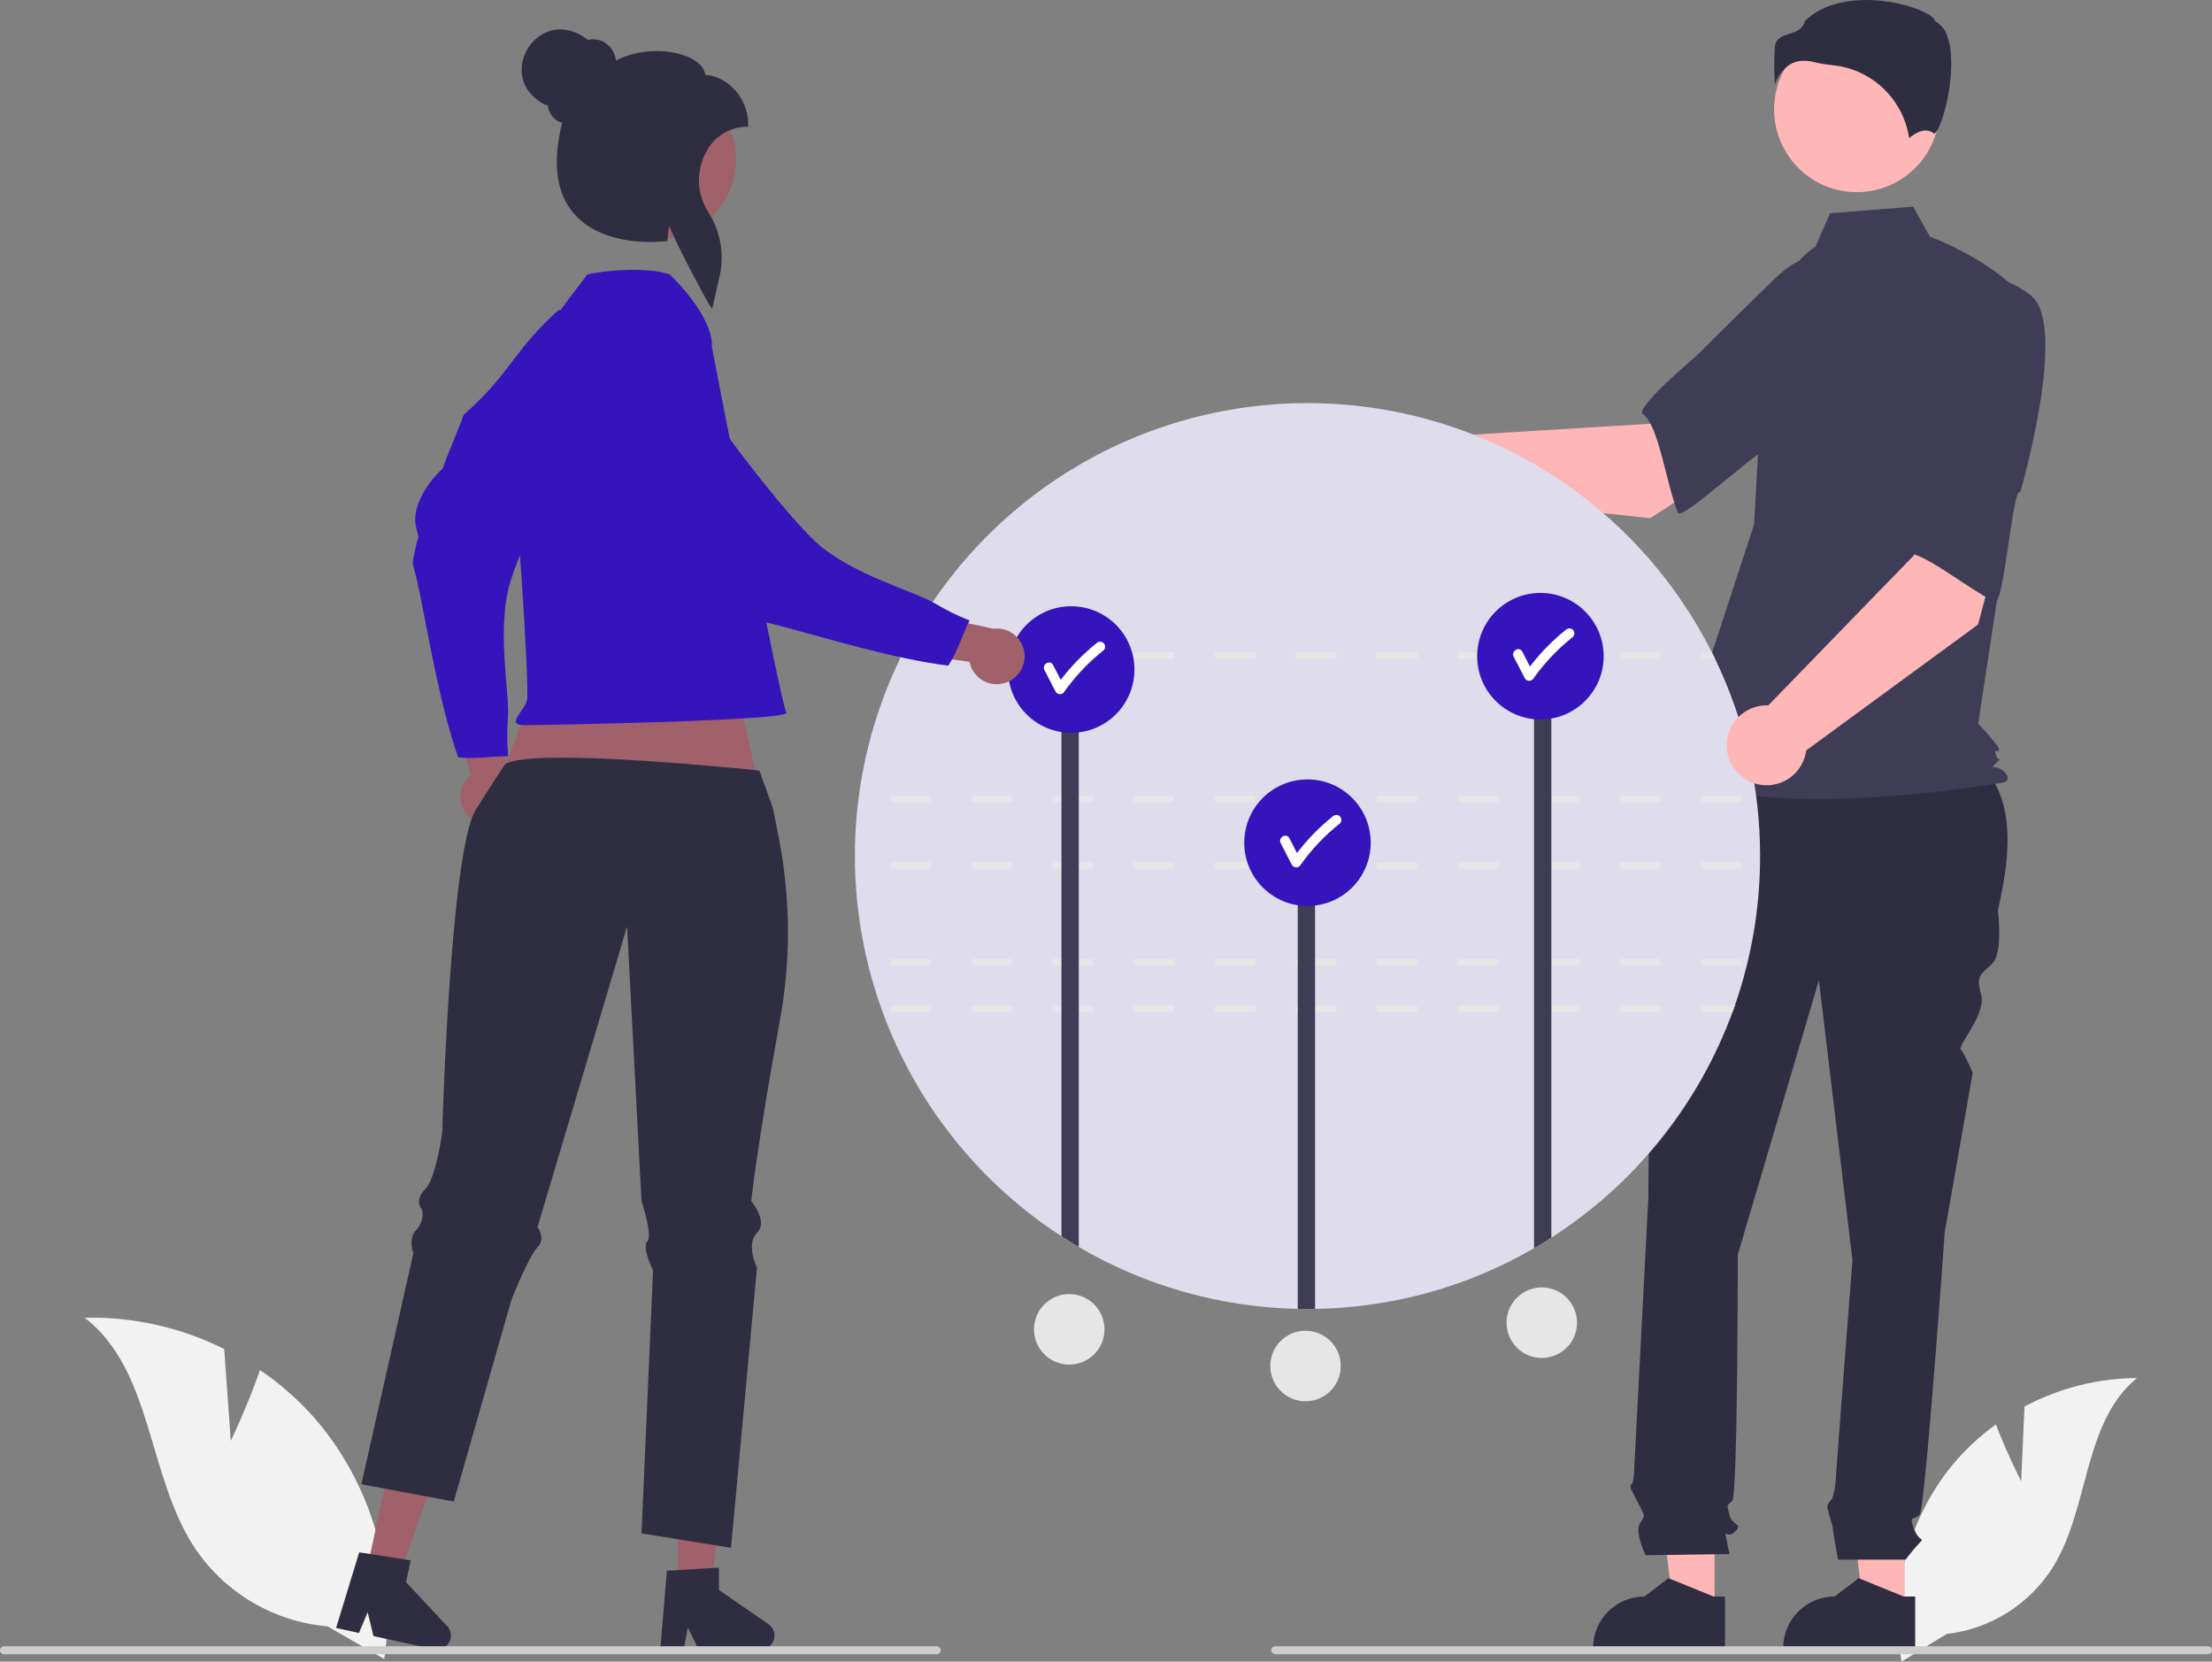 <svg width="241" height="181" viewBox="0 0 241 181" fill="none" xmlns="http://www.w3.org/2000/svg">
<rect x="0" y="0" width="241" height="181" fill="#808080" stroke="none"/>
<g clip-path="url(#clip0_372_9883)">
<path d="M220.211 161.351L220.573 153.213C224.344 151.196 228.551 150.131 232.827 150.109C226.941 154.923 227.677 164.203 223.687 170.677C222.427 172.687 220.731 174.387 218.725 175.651C216.719 176.916 214.454 177.713 212.099 177.983L207.174 181C206.498 177.231 206.647 173.36 207.611 169.653C208.574 165.947 210.329 162.494 212.755 159.532C214.132 157.884 215.712 156.415 217.456 155.162C218.635 158.274 220.211 161.351 220.211 161.351Z" fill="#F2F2F2"/>
<path d="M51.13 89C50.805 88.703 50.549 88.338 50.379 87.931C50.21 87.524 50.132 87.085 50.151 86.645C50.17 86.205 50.285 85.774 50.488 85.383C50.691 84.992 50.978 84.65 51.327 84.381L47.953 74.213L53.328 75.657L55.708 85.092C56.119 85.71 56.29 86.457 56.188 87.192C56.086 87.927 55.718 88.599 55.154 89.08C54.59 89.562 53.869 89.82 53.127 89.805C52.386 89.79 51.675 89.504 51.13 89V89Z" fill="#A0616A"/>
<path d="M60.867 33.753C61.759 34.264 67.035 32.997 68.066 33.358C67.497 36.83 70.586 35.527 67.231 40.087C63.877 44.647 57.12 58.319 55.585 63.428C54.05 68.538 55.569 75.739 55.339 78.161C55.228 79.564 55.235 80.974 55.36 82.376C53.547 82.353 51.761 82.73 49.92 82.489C47.957 76.931 46.637 69.02 45.74 64.648C44.844 60.276 44.811 62.125 45.222 59.939C45.633 57.753 45.733 59.341 45.301 57.25C44.869 55.158 46.616 52.531 48.229 51.032C48.925 49.03 49.824 47.163 50.513 45.182C55.561 40.777 55.893 38.232 60.867 33.753Z" fill="#3514BB"/>
<path d="M207.522 175.361H203.063L200.941 158.151H207.523L207.522 175.361Z" fill="#FFB6B6"/>
<path d="M208.661 179.686L194.281 179.685V179.503C194.281 178.018 194.871 176.594 195.921 175.544C196.97 174.494 198.394 173.904 199.878 173.904H199.878L202.505 171.91L207.406 173.904L208.661 173.904L208.661 179.686Z" fill="#2F2E41"/>
<path d="M186.804 175.361H182.344L180.223 158.151H186.804L186.804 175.361Z" fill="#FFB6B6"/>
<path d="M187.942 179.686L173.562 179.685V179.503C173.563 178.018 174.152 176.594 175.202 175.544C176.252 174.494 177.675 173.904 179.159 173.904H179.16L181.786 171.91L186.687 173.904L187.942 173.904L187.942 179.686Z" fill="#2F2E41"/>
<path d="M184.876 81.274L213.883 82C219.392 84.994 219.476 91.473 217.671 99.166C217.671 99.166 218.28 103.738 217.061 104.958C215.843 106.177 215.233 106.177 215.843 108.311C216.452 110.445 213.233 113.93 213.624 114.321C214.015 114.712 214.929 116.846 214.929 116.846L211.882 134.222C211.882 134.222 209.749 164.4 209.14 165.009C208.53 165.619 207.921 165.009 208.53 166.534C209.14 168.058 209.749 167.448 209.14 168.058C208.6 168.64 208.091 169.25 207.616 169.887H200.25C200.25 169.887 199.695 166.838 199.695 166.534C199.695 166.229 199.085 164.4 199.085 164.095C199.085 163.79 199.624 163.251 199.624 163.251C199.81 162.632 199.936 161.995 199.999 161.351C199.999 160.742 201.827 137.27 201.827 137.27L198.171 106.787L189.336 136.66C189.336 136.66 189.336 162.876 188.726 163.485C188.117 164.095 188.117 163.79 188.422 165.009C188.726 166.229 189.945 165.924 189.031 166.838C188.117 167.753 187.812 166.229 188.117 167.753L188.422 169.277L179.281 169.408C179.281 169.408 178.062 166.838 178.672 165.924C179.281 165.009 179.245 165.259 178.501 163.762C177.758 162.266 177.453 161.961 177.758 161.656C178.062 161.351 178.062 159.73 178.062 159.73L179.586 130.564C179.586 130.564 179.89 99.776 179.89 98.861C179.913 98.391 179.827 97.921 179.637 97.49V96.249L180.805 91.85L184.876 81.274Z" fill="#2F2E41"/>
<path d="M202.302 20.93C207.279 20.93 211.314 16.892 211.314 11.912C211.314 6.933 207.279 2.896 202.302 2.896C197.324 2.896 193.289 6.933 193.289 11.912C193.289 16.892 197.324 20.93 202.302 20.93Z" fill="#FFB6B6"/>
<path d="M197.791 26.889C195.85 28.044 194.688 30.166 194.022 32.325C192.787 36.323 192.044 40.456 191.809 44.634L191.105 57.14L182.383 83.77C189.942 90.169 218.355 85.224 218.355 85.224C218.355 85.224 219.227 84.933 218.355 84.061C217.483 83.188 216.633 83.961 217.506 83.088C218.378 82.216 217.777 83.188 217.486 82.315C217.195 81.443 217.486 82.025 217.777 81.734C218.067 81.443 215.526 78.825 215.526 78.825L217.852 63.539L220.759 32.707C217.27 28.344 210.254 25.772 210.254 25.772L208.441 22.507L199.376 23.232L197.791 26.889Z" fill="#3F3D56"/>
<path d="M196.557 6.621C196.906 6.624 197.253 6.669 197.59 6.757C198.256 6.917 198.932 7.03 199.613 7.096C201.7 7.292 203.66 8.183 205.181 9.624C206.703 11.066 207.697 12.977 208.006 15.05C208.53 14.594 209.722 13.753 210.698 14.534C210.713 14.547 210.722 14.553 210.756 14.537C211.405 14.229 212.557 10.439 212.591 7.103C212.61 5.332 212.331 3.07 210.9 2.354L210.824 2.317L210.804 2.235C210.709 1.836 209.64 1.156 207.783 0.627C204.408 -0.335 199.476 -0.474 196.643 2.283C196.429 3.213 195.632 3.468 194.927 3.693C194.147 3.943 193.473 4.158 193.367 5.116C193.278 6.478 193.284 7.846 193.386 9.207C193.65 8.374 194.169 7.645 194.87 7.122C195.368 6.787 195.957 6.612 196.557 6.621Z" fill="#2F2E41"/>
<path d="M179.78 56.443L194.502 47.01L187.087 37.148L179.765 46.16L156.951 47.559C156.351 46.966 155.592 46.56 154.765 46.391C153.938 46.222 153.08 46.297 152.296 46.608C151.511 46.918 150.834 47.45 150.346 48.139C149.859 48.828 149.582 49.644 149.55 50.488C149.518 51.331 149.732 52.166 150.166 52.89C150.6 53.614 151.235 54.196 151.994 54.565C152.752 54.934 153.602 55.074 154.439 54.969C155.276 54.863 156.065 54.516 156.708 53.97L179.78 56.443Z" fill="#FFB6B6"/>
<path d="M208.168 33.844C209.023 39.017 192.887 48.897 192.887 48.897C192.887 47.682 183.256 56.85 182.821 55.843C181.586 52.98 180.717 46.201 178.991 45.116C178.003 44.495 184.937 38.666 184.937 38.666C184.937 38.666 188.566 35.008 193.329 30.393C194.651 29.064 196.288 28.091 198.088 27.565C199.887 27.038 201.79 26.976 203.62 27.384C203.62 27.384 207.314 28.67 208.168 33.844Z" fill="#3F3D56"/>
<path d="M191.764 93.246C191.77 98.783 190.844 104.281 189.023 109.509C188.94 109.752 188.853 109.991 188.765 110.234C185.038 120.362 178.105 128.993 169.023 134.815C168.403 135.214 167.775 135.595 167.137 135.965C159.881 140.174 151.666 142.45 143.279 142.575C143.004 142.578 142.728 142.582 142.452 142.582C142.097 142.582 141.745 142.578 141.394 142.571C132.995 142.404 124.781 140.083 117.535 135.831C116.897 135.457 116.269 135.069 115.65 134.667C105.566 128.126 98.213 118.13 94.971 106.552C91.729 94.975 92.82 82.612 98.039 71.781C98.155 71.538 98.275 71.299 98.398 71.056C102.509 62.894 108.804 56.034 116.583 51.241C124.361 46.448 133.317 43.91 142.452 43.91C151.588 43.91 160.544 46.448 168.322 51.241C176.1 56.034 182.396 62.894 186.507 71.056C186.63 71.299 186.749 71.538 186.866 71.781C190.101 78.473 191.775 85.812 191.764 93.246Z" fill="#DFDCEB"/>
<path d="M176.505 109.509V110.234H180.922V109.509H176.505ZM167.673 109.509V110.234H172.089V109.509H167.673ZM158.84 109.509V110.234H163.256V109.509H158.84ZM150.008 109.509V110.234H154.424V109.509H150.008ZM141.175 109.509V110.234H145.591V109.509H141.175ZM132.342 109.509V110.234H136.759V109.509H132.342ZM123.51 109.509V110.234H127.926V109.509H123.51ZM114.681 109.509V110.234H119.093V109.509H114.681ZM105.848 109.509V110.234H110.265V109.509H105.848ZM97.016 109.509V110.234H101.432V109.509H97.016ZM189.022 109.509H185.338V110.234H188.764L189.022 109.509Z" fill="#E6E6E6"/>
<path d="M185.338 104.43V105.155H189.754V104.43H185.338ZM176.505 104.43V105.155H180.922V104.43H176.505ZM167.673 104.43V105.155H172.089V104.43H167.673ZM158.84 104.43V105.155H163.256V104.43H158.84ZM150.008 104.43V105.155H154.424V104.43H150.008ZM141.175 104.43V105.155H145.591V104.43H141.175ZM132.342 104.43V105.155H136.759V104.43H132.342ZM123.51 104.43V105.155H127.926V104.43H123.51ZM114.681 104.43V105.155H119.093V104.43H114.681ZM105.848 104.43V105.155H110.265V104.43H105.848ZM97.016 104.43V105.155H101.432V104.43H97.016Z" fill="#E6E6E6"/>
<path d="M185.338 93.91V94.636H189.754V93.91H185.338ZM176.505 93.91V94.636H180.922V93.91H176.505ZM167.673 93.91V94.636H172.089V93.91H167.673ZM158.84 93.91V94.636H163.256V93.91H158.84ZM150.008 93.91V94.636H154.424V93.91H150.008ZM141.175 93.91V94.636H145.591V93.91H141.175ZM132.342 93.91V94.636H136.759V93.91H132.342ZM123.51 93.91V94.636H127.926V93.91H123.51ZM114.681 93.91V94.636H119.093V93.91H114.681ZM105.848 93.91V94.636H110.265V93.91H105.848ZM97.016 93.91V94.636H101.432V93.91H97.016Z" fill="#E6E6E6"/>
<path d="M185.338 86.654V87.38H189.754V86.654H185.338ZM176.505 86.654V87.38H180.922V86.654H176.505ZM167.673 86.654V87.38H172.089V86.654H167.673ZM158.84 86.654V87.38H163.256V86.654H158.84ZM150.008 86.654V87.38H154.424V86.654H150.008ZM141.175 86.654V87.38H145.591V86.654H141.175ZM132.342 86.654V87.38H136.759V86.654H132.342ZM123.51 86.654V87.38H127.926V86.654H123.51ZM114.681 86.654V87.38H119.093V86.654H114.681ZM105.848 86.654V87.38H110.265V86.654H105.848ZM97.016 86.654V87.38H101.432V86.654H97.016Z" fill="#E6E6E6"/>
<path d="M186.506 71.056H185.339V71.781H186.865C186.749 71.538 186.63 71.299 186.506 71.056ZM176.506 71.056V71.781H180.923V71.056H176.506ZM167.674 71.056V71.781H172.09V71.056H167.674ZM158.841 71.056V71.781H163.257V71.056H158.841ZM150.009 71.056V71.781H154.425V71.056H150.009ZM141.176 71.056V71.781H145.592V71.056H141.176ZM132.343 71.056V71.781H136.76V71.056H132.343ZM123.511 71.056V71.781H127.927V71.056H123.511ZM114.682 71.056V71.781H119.094V71.056H114.682ZM105.849 71.056V71.781H110.265V71.056H105.849ZM98.398 71.056C98.275 71.299 98.155 71.538 98.039 71.781H101.433V71.056H98.398Z" fill="#E6E6E6"/>
<path d="M169.022 73.501V134.815C168.402 135.214 167.775 135.595 167.137 135.965V73.501H169.022Z" fill="#3F3D56"/>
<path d="M143.276 93.815V142.575C143 142.578 142.725 142.582 142.449 142.582C142.094 142.582 141.742 142.578 141.391 142.571V93.815H143.276Z" fill="#3F3D56"/>
<path d="M117.534 73.501V135.831C116.896 135.457 116.267 135.069 115.648 134.667V73.501H117.534Z" fill="#3F3D56"/>
<path d="M25.145 156.954L24.426 146.946C19.715 144.59 14.5 143.42 9.234 143.537C16.643 149.266 16.049 160.717 21.18 168.553C22.799 170.985 24.944 173.022 27.456 174.511C29.969 176.001 32.784 176.906 35.693 177.159L41.859 180.708C42.564 176.044 42.25 171.283 40.939 166.752C39.628 162.221 37.351 158.029 34.265 154.463C32.513 152.48 30.519 150.725 28.33 149.241C26.982 153.112 25.145 156.954 25.145 156.954Z" fill="#F2F2F2"/>
<path d="M167.831 78.373C171.635 78.373 174.72 75.287 174.72 71.48C174.72 67.674 171.635 64.588 167.831 64.588C164.026 64.588 160.941 67.674 160.941 71.48C160.941 75.287 164.026 78.373 167.831 78.373Z" fill="#3514BB"/>
<path d="M171.371 68.607C171.267 68.508 171.13 68.453 170.986 68.453C170.843 68.453 170.705 68.508 170.602 68.607C169.14 69.774 167.827 71.115 166.692 72.602C166.414 72.063 166.135 71.524 165.857 70.985C165.535 70.362 164.596 70.912 164.918 71.534C165.325 72.323 165.732 73.111 166.14 73.9C166.189 73.981 166.258 74.047 166.34 74.093C166.422 74.139 166.515 74.164 166.609 74.164C166.704 74.164 166.796 74.139 166.879 74.093C166.961 74.047 167.03 73.981 167.079 73.9C168.288 72.196 169.733 70.673 171.371 69.377C171.472 69.274 171.529 69.136 171.529 68.992C171.529 68.848 171.472 68.71 171.371 68.607Z" fill="white"/>
<path d="M142.452 98.687C146.256 98.687 149.341 95.602 149.341 91.795C149.341 87.988 146.256 84.902 142.452 84.902C138.647 84.902 135.562 87.988 135.562 91.795C135.562 95.602 138.647 98.687 142.452 98.687Z" fill="#3514BB"/>
<path d="M145.988 88.923C145.884 88.824 145.747 88.769 145.603 88.769C145.46 88.769 145.323 88.824 145.219 88.923C143.757 90.089 142.444 91.431 141.31 92.918C141.031 92.379 140.752 91.839 140.474 91.3C140.152 90.678 139.213 91.228 139.535 91.849C139.942 92.638 140.35 93.427 140.757 94.215C140.806 94.296 140.875 94.362 140.957 94.409C141.04 94.455 141.132 94.479 141.227 94.479C141.321 94.479 141.414 94.455 141.496 94.409C141.578 94.362 141.647 94.296 141.696 94.215C142.905 92.512 144.35 90.989 145.988 89.692C146.089 89.59 146.146 89.451 146.146 89.307C146.146 89.163 146.089 89.025 145.988 88.923Z" fill="white"/>
<path d="M116.709 79.824C120.514 79.824 123.599 76.738 123.599 72.932C123.599 69.125 120.514 66.039 116.709 66.039C112.905 66.039 109.82 69.125 109.82 72.932C109.82 76.738 112.905 79.824 116.709 79.824Z" fill="#3514BB"/>
<path d="M120.246 70.058C120.142 69.96 120.005 69.904 119.861 69.904C119.718 69.904 119.58 69.96 119.477 70.058C118.015 71.225 116.702 72.567 115.567 74.053C115.289 73.514 115.01 72.975 114.732 72.436C114.41 71.813 113.471 72.363 113.793 72.985C114.2 73.774 114.607 74.562 115.015 75.351C115.064 75.432 115.133 75.498 115.215 75.544C115.297 75.591 115.39 75.615 115.484 75.615C115.579 75.615 115.671 75.591 115.754 75.544C115.836 75.498 115.905 75.432 115.954 75.351C117.163 73.647 118.608 72.124 120.246 70.828C120.347 70.725 120.404 70.587 120.404 70.443C120.404 70.299 120.347 70.161 120.246 70.058Z" fill="white"/>
<path d="M215.507 68.029L220.042 51.137L207.923 48.842L208.574 60.437L192.65 76.841C191.807 76.806 190.973 77.018 190.248 77.45C189.523 77.882 188.939 78.516 188.568 79.274C188.197 80.032 188.054 80.882 188.158 81.72C188.261 82.557 188.606 83.347 189.15 83.992C189.694 84.638 190.414 85.11 191.222 85.353C192.03 85.596 192.891 85.599 193.7 85.36C194.51 85.122 195.232 84.653 195.78 84.011C196.328 83.369 196.677 82.581 196.785 81.744L215.507 68.029Z" fill="#FFB6B6"/>
<path d="M221.282 32.197C225.395 35.446 220.115 53.621 220.115 53.621C219.298 52.724 218.348 65.989 217.349 65.537C214.509 64.254 209.304 59.827 207.297 60.188C206.149 60.394 207.352 51.413 207.352 51.413C207.352 51.413 207.573 46.264 207.988 39.644C208.071 37.77 208.627 35.948 209.603 34.346C210.579 32.745 211.944 31.417 213.571 30.486C213.571 30.486 217.168 28.948 221.282 32.197Z" fill="#3F3D56"/>
<path d="M79.191 70.123L84.177 92.385L52.227 90.396L60.915 68.533L79.191 70.123Z" fill="#A0616A"/>
<path d="M73.872 172.868L77.461 172.868L79.168 159.018H73.871L73.872 172.868Z" fill="#A0616A"/>
<path d="M72.657 171.097L78.33 170.758V173.19L83.724 176.917C83.991 177.101 84.191 177.365 84.297 177.672C84.403 177.978 84.407 178.31 84.311 178.619C84.215 178.928 84.022 179.199 83.761 179.391C83.501 179.583 83.185 179.686 82.861 179.686H76.107L74.943 177.28L74.488 179.686H71.941L72.657 171.097Z" fill="#2F2E41"/>
<path d="M39.953 171.081L43.461 171.842L48.064 158.669L42.888 157.546L39.953 171.081Z" fill="#A0616A"/>
<path d="M39.136 169.092L44.753 169.964L44.237 172.341L48.719 177.127C48.94 177.364 49.08 177.665 49.119 177.986C49.157 178.308 49.092 178.633 48.932 178.915C48.772 179.197 48.527 179.42 48.231 179.553C47.935 179.685 47.605 179.719 47.289 179.65L40.688 178.218L40.06 175.62L39.106 177.874L36.617 177.334L39.136 169.092Z" fill="#2F2E41"/>
<path d="M84.995 110.999C82.476 124.849 81.846 130.829 81.846 130.829C81.846 130.829 83.736 133.032 82.476 134.292C81.217 135.552 82.476 138.069 82.476 138.069L79.644 168.601L77.365 168.232L71.873 167.348L69.893 167.028L71.152 138.385C71.152 138.385 69.893 135.865 70.522 135.235C71.152 134.605 69.893 130.829 69.893 130.829L68.32 100.926L58.565 133.662C58.565 133.662 59.511 134.922 58.565 135.865C57.622 136.809 55.737 141.532 55.737 141.532L49.936 161.84L49.443 163.565L46.418 162.998L43.125 162.379L42.52 162.266L41.444 162.062L40.751 161.932L40.515 161.889L39.375 161.675L39.72 160.144L39.899 159.338L44.807 137.53L44.919 137.027L45.039 136.495C45.039 136.495 44.409 134.922 45.352 133.975C45.628 133.687 45.829 133.335 45.939 132.952C46.049 132.568 46.063 132.163 45.982 131.772C45.951 131.739 45.922 131.704 45.897 131.666C45.786 131.514 45.709 131.338 45.672 131.153C45.588 130.758 45.661 130.206 46.298 129.569C46.477 129.378 46.628 129.162 46.745 128.928C47.702 127.116 48.184 123.276 48.184 123.276C48.184 123.276 49.035 92.863 51.821 88.217C51.969 87.974 54.927 83.312 55.082 83.217C58.227 81.33 82.729 83.936 82.729 83.936C82.729 83.936 84.213 87.925 84.28 88.34C84.642 90.674 87.13 99.251 84.995 110.999Z" fill="#2F2E41"/>
<path d="M77.549 37.743C77.549 37.743 78.079 34.989 72.985 29.892C70.288 28.993 65.615 29.517 63.994 29.892C56.502 39.787 57.844 38.041 55.894 43.569C55.388 45.003 55.135 46.38 55.36 47.504C56.259 52.002 57.718 75.088 57.419 76.287C57.119 77.487 55.021 78.986 57.119 78.986C59.217 78.986 86.269 78.512 85.67 77.612C85.07 76.713 77.549 37.743 77.549 37.743Z" fill="#3514BB"/>
<path d="M109.68 74.326C109.269 74.485 108.828 74.552 108.388 74.523C107.949 74.493 107.521 74.367 107.136 74.154C106.75 73.941 106.415 73.646 106.156 73.29C105.896 72.934 105.718 72.525 105.634 72.093L95.031 70.586L98.718 66.415L108.221 68.485C108.957 68.391 109.701 68.571 110.314 68.99C110.926 69.409 111.364 70.038 111.543 70.757C111.723 71.478 111.633 72.239 111.289 72.896C110.946 73.554 110.373 74.063 109.68 74.326L109.68 74.326Z" fill="#A0616A"/>
<path d="M64.82 35.971C65.675 35.4 66.646 35.132 67.428 34.369C70.282 36.425 70.492 33.078 73.078 38.114C75.664 43.15 84.89 55.292 88.779 58.943C92.668 62.594 99.788 64.44 101.853 65.725C103.059 66.45 104.324 67.071 105.635 67.584C104.807 69.197 104.348 70.965 103.313 72.507C97.465 71.79 89.797 69.449 85.486 68.305C81.174 67.16 82.814 68.013 81.04 66.671C79.267 65.329 80.733 65.947 78.669 65.403C76.605 64.858 75.032 62.123 74.409 60.01C72.928 58.495 71.657 56.858 70.191 55.359C68.497 48.875 66.612 42.422 64.82 35.971Z" fill="#3514BB"/>
<path d="M71.514 26.055C76.306 26.055 80.191 22.168 80.191 17.373C80.191 12.578 76.306 8.691 71.514 8.691C66.721 8.691 62.836 12.578 62.836 17.373C62.836 22.168 66.721 26.055 71.514 26.055Z" fill="#A0616A"/>
<path d="M77.312 33.243C76.901 32.655 73.826 26.828 72.912 24.625C72.818 25.102 72.758 25.585 72.734 26.071L72.725 26.252L72.545 26.275C72.275 26.31 65.893 27.085 62.571 23.317C60.603 21.085 60.157 17.737 61.243 13.364C61.045 13.325 60.856 13.252 60.684 13.148C60.397 12.95 60.156 12.69 59.979 12.389C59.803 12.088 59.694 11.751 59.66 11.403L59.476 11.453C53.567 8.576 58.658 0.16 64.055 4.344C64.529 4.238 65.022 4.267 65.48 4.426C65.922 4.606 66.307 4.902 66.595 5.283C66.882 5.664 67.061 6.116 67.112 6.59C69.901 5.123 73.592 5.362 75.501 6.463C76.3 6.924 76.759 7.505 76.84 8.152C79.095 8.278 81.52 10.476 81.52 13.589V13.806H81.303C80.396 13.825 79.511 14.091 78.744 14.575C77.976 15.058 77.355 15.742 76.945 16.552C76.391 17.554 76.117 18.687 76.151 19.832C76.185 20.977 76.528 22.092 77.141 23.059C77.809 24.084 78.265 25.233 78.483 26.438C78.7 27.643 78.674 28.879 78.407 30.074L77.592 33.643L77.312 33.243Z" fill="#2F2E41"/>
<path d="M102.492 179.757C102.492 179.814 102.481 179.87 102.46 179.922C102.438 179.975 102.406 180.022 102.366 180.063C102.326 180.103 102.278 180.134 102.226 180.156C102.174 180.178 102.117 180.189 102.061 180.189H0.431C0.317 180.189 0.207 180.143 0.126 180.062C0.045 179.981 0 179.871 0 179.757C0 179.642 0.045 179.533 0.126 179.452C0.207 179.371 0.317 179.325 0.431 179.325H102.061C102.117 179.325 102.174 179.336 102.226 179.358C102.278 179.379 102.326 179.411 102.366 179.451C102.406 179.491 102.438 179.539 102.46 179.591C102.481 179.644 102.492 179.7 102.492 179.757Z" fill="#CCCCCC"/>
<path d="M241 179.757C241 179.814 240.989 179.87 240.968 179.922C240.946 179.975 240.914 180.022 240.874 180.063C240.834 180.103 240.786 180.134 240.734 180.156C240.681 180.178 240.625 180.189 240.569 180.189H138.939C138.825 180.189 138.715 180.143 138.634 180.062C138.553 179.981 138.508 179.871 138.508 179.757C138.508 179.642 138.553 179.533 138.634 179.452C138.715 179.371 138.825 179.325 138.939 179.325H240.569C240.625 179.325 240.681 179.336 240.734 179.358C240.786 179.379 240.834 179.411 240.874 179.451C240.914 179.491 240.946 179.539 240.968 179.591C240.989 179.644 241 179.7 241 179.757Z" fill="#CCCCCC"/>
<path d="M116.496 148.646C118.617 148.646 120.336 146.926 120.336 144.804C120.336 142.682 118.617 140.962 116.496 140.962C114.375 140.962 112.656 142.682 112.656 144.804C112.656 146.926 114.375 148.646 116.496 148.646Z" fill="#E6E6E6"/>
<path d="M142.238 152.637C144.359 152.637 146.078 150.917 146.078 148.795C146.078 146.673 144.359 144.953 142.238 144.953C140.118 144.953 138.398 146.673 138.398 148.795C138.398 150.917 140.118 152.637 142.238 152.637Z" fill="#E6E6E6"/>
<path d="M167.981 147.92C170.101 147.92 171.821 146.2 171.821 144.078C171.821 141.956 170.101 140.236 167.981 140.236C165.86 140.236 164.141 141.956 164.141 144.078C164.141 146.2 165.86 147.92 167.981 147.92Z" fill="#E6E6E6"/>
</g>
<defs>
<clipPath id="clip0_372_9883">
<rect width="241" height="181" fill="white"/>
</clipPath>
</defs>
</svg>
